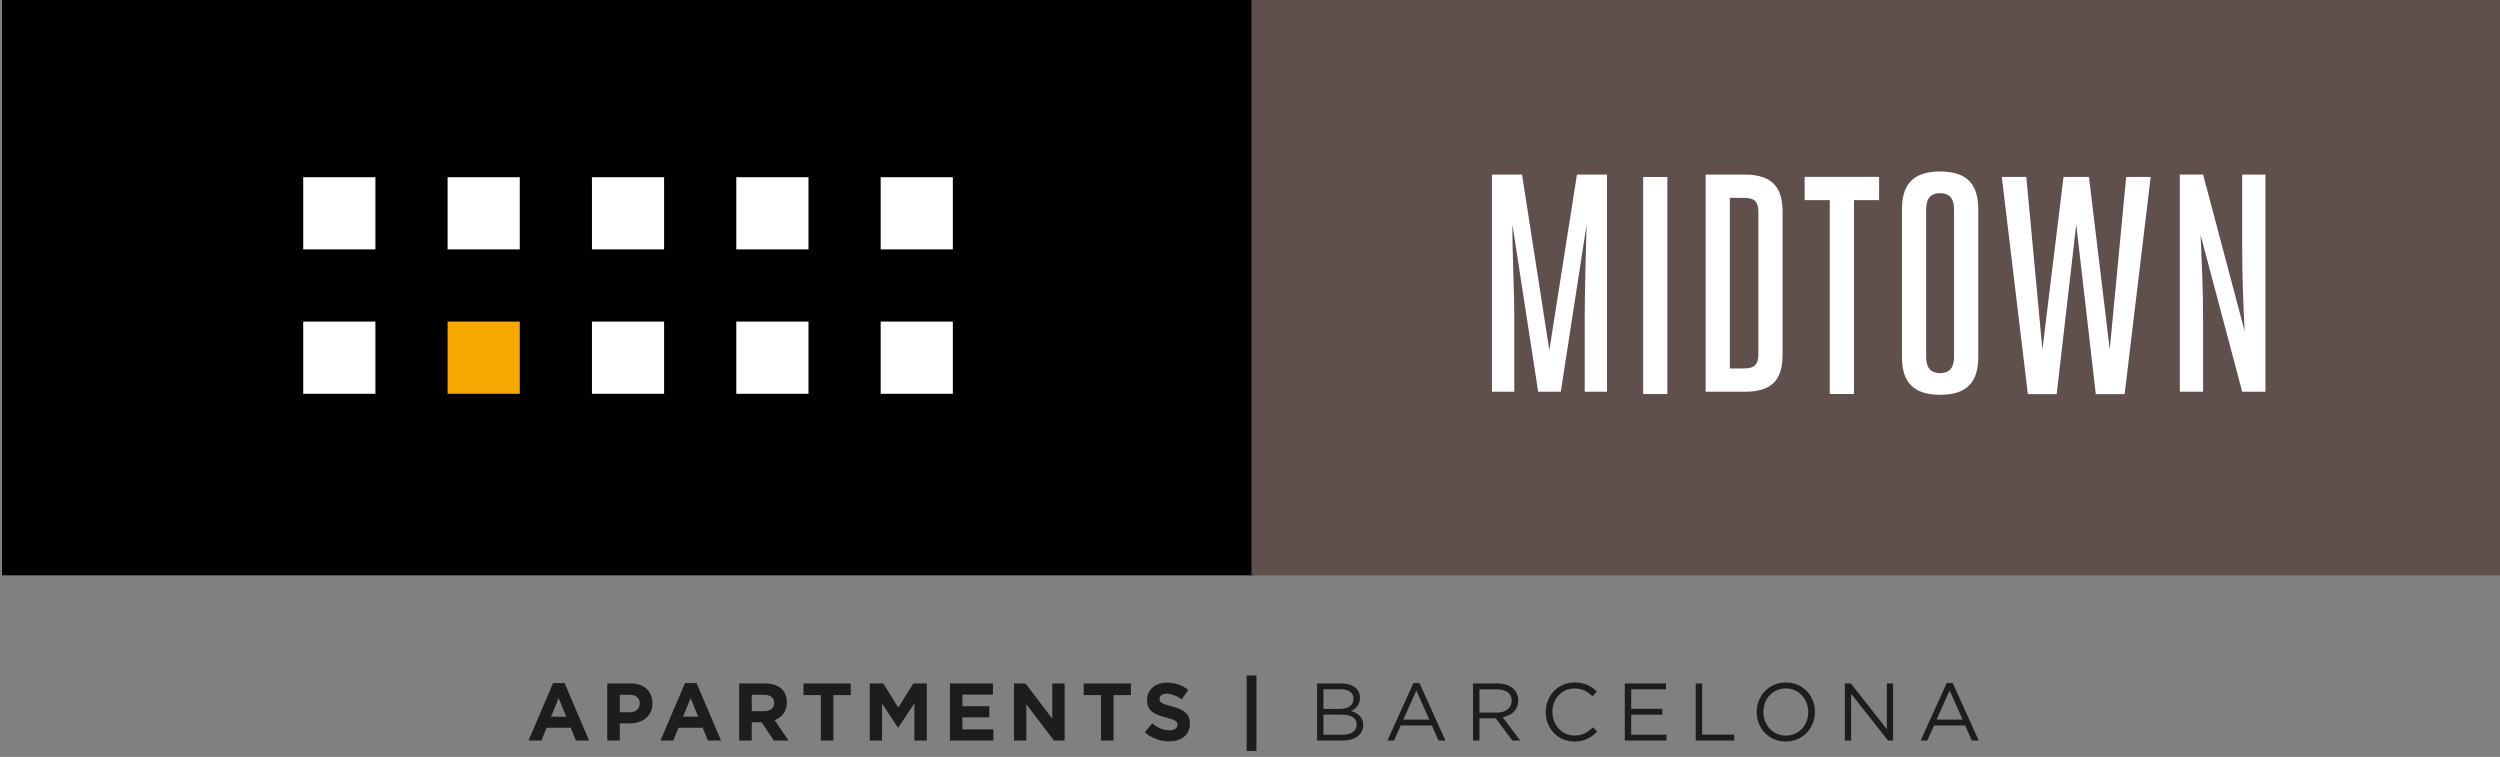 <?xml version="1.0" encoding="UTF-8" standalone="no"?>
<svg
   xmlns:dc="http://purl.org/dc/elements/1.1/"
   xmlns:cc="http://creativecommons.org/ns#"
   xmlns:rdf="http://www.w3.org/1999/02/22-rdf-syntax-ns#"
   xmlns:svg="http://www.w3.org/2000/svg"
   xmlns="http://www.w3.org/2000/svg"
   id="svg8158"
   version="1.1"
   viewBox="0 0 66.146 20.028"
   height="20.028mm"
   width="66.146mm">
  <rect x="0" y="0" width="66.146" height="20.028" fill="#808080" stroke="none"/>
  <defs
     id="defs8152">
    <clipPath
       clipPathUnits="userSpaceOnUse"
       id="clipPath8743">
      <path
         d="m 63.053,450.183 h 244.573 v 74.054 H 63.053 Z"
         id="path8741" />
    </clipPath>
    <clipPath
       clipPathUnits="userSpaceOnUse"
       id="clipPath8757">
      <path
         d="m 63.053,450.183 h 244.573 v 74.054 H 63.053 Z"
         id="path8755" />
    </clipPath>
    <clipPath
       clipPathUnits="userSpaceOnUse"
       id="clipPath8773">
      <path
         d="m 63.053,450.183 h 244.573 v 74.054 H 63.053 Z"
         id="path8771" />
    </clipPath>
    <clipPath
       clipPathUnits="userSpaceOnUse"
       id="clipPath8789">
      <path
         d="m 63.053,450.183 h 244.573 v 74.054 H 63.053 Z"
         id="path8787" />
    </clipPath>
    <clipPath
       clipPathUnits="userSpaceOnUse"
       id="clipPath8809">
      <path
         d="m 382.394,279.386 h 74.081 v 244.85 h -74.081 z"
         id="path8807" />
    </clipPath>
    <clipPath
       clipPathUnits="userSpaceOnUse"
       id="clipPath8823">
      <path
         d="m 382.394,279.386 h 74.081 v 244.85 h -74.081 z"
         id="path8821" />
    </clipPath>
    <clipPath
       clipPathUnits="userSpaceOnUse"
       id="clipPath8839">
      <path
         d="m 382.394,279.386 h 74.081 v 244.85 h -74.081 z"
         id="path8837" />
    </clipPath>
    <clipPath
       clipPathUnits="userSpaceOnUse"
       id="clipPath8855">
      <path
         d="m 382.394,279.386 h 74.081 v 244.85 h -74.081 z"
         id="path8853" />
    </clipPath>
    <clipPath
       clipPathUnits="userSpaceOnUse"
       id="clipPath8919">
      <path
         d="M 598.6,395.355 H 721.044 V 523.651 H 598.6 Z"
         id="path8917" />
    </clipPath>
    <clipPath
       clipPathUnits="userSpaceOnUse"
       id="clipPath8959">
      <path
         d="M 342.782,42.421 H 521.878 V 182.249 H 342.782 Z"
         id="path8957" />
    </clipPath>
    <clipPath
       clipPathUnits="userSpaceOnUse"
       id="clipPath8973">
      <path
         d="M 342.782,42.421 H 521.878 V 182.249 H 342.782 Z"
         id="path8971" />
    </clipPath>
    <clipPath
       clipPathUnits="userSpaceOnUse"
       id="clipPath8989">
      <path
         d="M 342.782,42.421 H 521.878 V 182.249 H 342.782 Z"
         id="path8987" />
    </clipPath>
    <clipPath
       clipPathUnits="userSpaceOnUse"
       id="clipPath9005">
      <path
         d="M 342.782,42.421 H 521.878 V 182.249 H 342.782 Z"
         id="path9003" />
    </clipPath>
  </defs>
  <g
     transform="translate(-50.247,-63.139)"
     id="layer1">
    <g
       id="g8711"
       transform="matrix(0.353,0,0,-0.353,-33.985,245.762)">
      <path
         d="m 238.767,474.222 h 93.845 v 43.448 h -93.845 z"
         style="fill:#010000;fill-opacity:1;fill-rule:nonzero;stroke:none;stroke-width:0.767"
         id="path8713" />
      <path
         d="m 332.42,474.222 h 93.847 v 43.448 h -93.847 z"
         style="fill:#5f504e;fill-opacity:1;fill-rule:nonzero;stroke:none;stroke-width:0.767"
         id="path8715" />
      <path
         d="m 261.345,504.062 h 5.411 v -5.41 h -5.411 z"
         style="fill:#ffffff;fill-opacity:1;fill-rule:nonzero;stroke:none;stroke-width:0.767"
         id="path8717" />
      <path
         d="m 272.166,504.062 h 5.409 v -5.41 h -5.409 z"
         style="fill:#ffffff;fill-opacity:1;fill-rule:nonzero;stroke:none;stroke-width:0.767"
         id="path8719" />
      <path
         d="m 282.985,504.062 h 5.409 v -5.41 h -5.409 z"
         style="fill:#ffffff;fill-opacity:1;fill-rule:nonzero;stroke:none;stroke-width:0.767"
         id="path8721" />
      <path
         d="m 293.805,504.062 h 5.411 v -5.41 h -5.411 z"
         style="fill:#ffffff;fill-opacity:1;fill-rule:nonzero;stroke:none;stroke-width:0.767"
         id="path8723" />
      <path
         d="m 304.626,504.062 h 5.409 v -5.41 h -5.409 z"
         style="fill:#ffffff;fill-opacity:1;fill-rule:nonzero;stroke:none;stroke-width:0.767"
         id="path8725" />
      <path
         d="m 261.345,493.242 h 5.411 v -5.411 h -5.411 z"
         style="fill:#ffffff;fill-opacity:1;fill-rule:nonzero;stroke:none;stroke-width:0.767"
         id="path8727" />
      <path
         d="m 272.166,493.242 h 5.409 v -5.411 h -5.409 z"
         style="fill:#f6a800;fill-opacity:1;fill-rule:nonzero;stroke:none;stroke-width:0.767"
         id="path8729" />
      <path
         d="m 282.985,493.242 h 5.409 v -5.411 h -5.409 z"
         style="fill:#ffffff;fill-opacity:1;fill-rule:nonzero;stroke:none;stroke-width:0.767"
         id="path8731" />
      <path
         d="m 293.805,493.242 h 5.411 v -5.411 h -5.411 z"
         style="fill:#ffffff;fill-opacity:1;fill-rule:nonzero;stroke:none;stroke-width:0.767"
         id="path8733" />
      <path
         d="m 304.626,493.242 h 5.409 v -5.411 h -5.409 z"
         style="fill:#ffffff;fill-opacity:1;fill-rule:nonzero;stroke:none;stroke-width:0.767"
         id="path8735" />
      <g
         transform="matrix(0.767,0,0,0.767,190.428,115.768)"
         id="g8737">
        <g
           id="g8739"
           clip-path="url(#clipPath8743)">
          <g
             id="g8745"
             transform="translate(211.565,506.509)">
            <path
               d="M 0,0 2.668,-17.156 5.367,0 h 2.938 v -21.219 h -2.18 v 7.246 c 0,2.364 0.121,6.971 0.182,9.064 L 3.79,-21.219 H 1.576 L -0.939,-4.88 c -0.03,-2.516 0.183,-6.244 0.183,-9.093 v -7.246 H -2.939 V 0 Z"
               style="fill:#ffffff;fill-opacity:1;fill-rule:nonzero;stroke:none"
               id="path8747" />
          </g>
        </g>
      </g>
      <path
         d="m 361.778,504.08 h 1.812 V 487.812 h -1.812 z"
         style="fill:#ffffff;fill-opacity:1;fill-rule:nonzero;stroke:none;stroke-width:0.767"
         id="path8749" />
      <g
         transform="matrix(0.767,0,0,0.767,190.428,115.768)"
         id="g8751">
        <g
           id="g8753"
           clip-path="url(#clipPath8757)">
          <g
             id="g8759"
             transform="translate(229.508,506.509)">
            <path
               d="m 0,0 h 3.819 c 2.91,0 3.698,-1.485 3.698,-3.667 v -13.884 c 0,-2.182 -0.727,-3.668 -3.637,-3.668 H 0 Z m 3.788,-18.944 c 1.063,0 1.365,0.484 1.365,1.393 v 13.884 c 0,0.909 -0.302,1.394 -1.365,1.394 H 2.364 v -16.671 z"
               style="fill:#ffffff;fill-opacity:1;fill-rule:nonzero;stroke:none"
               id="path8761" />
          </g>
        </g>
      </g>
      <g
         id="g8763"
         transform="matrix(0.767,0,0,0.767,377.578,487.812)">
        <path
           d="M 0,0 H -2.365 V 18.946 H -4.82 v 2.273 H 2.455 V 18.946 H 0 Z"
           style="fill:#ffffff;fill-opacity:1;fill-rule:nonzero;stroke:none"
           id="path8765" />
      </g>
      <g
         transform="matrix(0.767,0,0,0.767,190.428,115.768)"
         id="g8767">
        <g
           id="g8769"
           clip-path="url(#clipPath8773)">
          <g
             id="g8775"
             transform="translate(248.692,488.716)">
            <path
               d="m 0,0 v 14.368 c 0,2.183 0.818,3.729 3.728,3.729 2.911,0 3.729,-1.546 3.729,-3.729 L 7.457,0 C 7.457,-2.183 6.639,-3.728 3.728,-3.728 0.818,-3.728 0,-2.183 0,0 m 2.363,0 c 0,-0.91 0.304,-1.606 1.365,-1.606 1.061,0 1.364,0.696 1.364,1.606 v 14.368 c 0,0.909 -0.303,1.607 -1.364,1.607 -1.061,0 -1.365,-0.698 -1.365,-1.607 z"
               style="fill:#ffffff;fill-opacity:1;fill-rule:nonzero;stroke:none"
               id="path8777" />
          </g>
        </g>
      </g>
      <g
         id="g8779"
         transform="matrix(0.767,0,0,0.767,394.238,500.525)">
        <path
           d="M 0,0 -1.91,-16.582 H -4.729 L -7.274,4.637 h 2.395 l 1.574,-16.854 2.063,16.854 H 1.244 L 3.274,-12.217 4.88,4.637 H 7.275 L 4.729,-16.582 H 1.91 Z"
           style="fill:#ffffff;fill-opacity:1;fill-rule:nonzero;stroke:none"
           id="path8781" />
      </g>
      <g
         transform="matrix(0.767,0,0,0.767,190.428,115.768)"
         id="g8783">
        <g
           id="g8785"
           clip-path="url(#clipPath8789)">
          <g
             id="g8791"
             transform="translate(282.182,491.203)">
            <path
               d="m 0,0 c -0.151,2.939 -0.241,5.426 -0.241,8.365 v 6.942 H 2.03 V -5.912 H -0.241 L -4.305,9.396 c 0.122,-2.879 0.243,-5.334 0.243,-8.367 v -6.941 h -2.273 v 21.219 h 2.273 z"
               style="fill:#ffffff;fill-opacity:1;fill-rule:nonzero;stroke:none"
               id="path8793" />
          </g>
          <g
             id="g8795"
             transform="translate(114.482,451.203)">
            <path
               d="m 0,0 h 1.251 l 0.51,1.251 H 4.119 L 4.629,0 H 5.912 L 3.521,5.617 H 2.39 Z M 2.199,2.334 2.94,4.144 3.681,2.334 Z M 7.69,0 H 8.916 V 1.674 H 9.85 c 1.251,0 2.254,0.668 2.254,1.96 v 0.015 c 0,1.14 -0.804,1.928 -2.135,1.928 H 7.69 Z m 1.226,2.765 v 1.706 h 0.949 c 0.614,0 0.997,-0.295 0.997,-0.845 V 3.609 c 0,-0.478 -0.359,-0.844 -0.973,-0.844 z M 12.894,0 h 1.251 l 0.509,1.251 h 2.359 L 17.522,0 h 1.283 l -2.39,5.617 h -1.131 z m 2.199,2.334 0.741,1.81 0.741,-1.81 z M 20.583,0 h 1.227 v 1.785 h 0.964 L 23.97,0 h 1.434 l -1.362,1.992 c 0.709,0.263 1.194,0.828 1.194,1.73 v 0.015 c 0,0.527 -0.167,0.965 -0.478,1.276 -0.365,0.365 -0.915,0.564 -1.625,0.564 h -2.55 z m 1.227,2.868 v 1.603 h 1.219 c 0.598,0 0.965,-0.271 0.965,-0.798 V 3.657 c 0,-0.47 -0.343,-0.789 -0.941,-0.789 z M 28.561,0 h 1.225 v 4.446 h 1.697 v 1.131 h -4.62 V 4.446 h 1.698 z m 4.78,0 h 1.203 V 3.617 L 36.098,1.259 H 36.13 L 37.7,3.642 V 0 h 1.218 V 5.577 H 37.597 L 36.13,3.219 34.663,5.577 h -1.322 z m 7.834,0 h 4.246 v 1.091 h -3.028 v 1.173 h 2.629 v 1.09 h -2.629 v 1.132 h 2.988 v 1.091 h -4.206 z m 6.255,0 h 1.21 V 3.546 L 51.343,0 h 1.043 V 5.577 H 51.175 V 2.144 L 48.561,5.577 H 47.43 Z m 8.51,0 h 1.227 v 4.446 h 1.697 V 5.577 H 54.243 V 4.446 h 1.697 z m 6.646,-0.079 c 1.203,0 2.047,0.621 2.047,1.727 v 0.017 c 0,0.973 -0.637,1.379 -1.768,1.674 -0.965,0.247 -1.204,0.366 -1.204,0.733 v 0.016 c 0,0.271 0.247,0.486 0.718,0.486 0.471,0 0.956,-0.207 1.45,-0.55 l 0.637,0.924 c -0.566,0.454 -1.258,0.709 -2.071,0.709 -1.14,0 -1.952,-0.669 -1.952,-1.68 V 3.961 c 0,-1.108 0.724,-1.419 1.848,-1.706 0.933,-0.239 1.124,-0.399 1.124,-0.71 V 1.529 c 0,-0.326 -0.303,-0.526 -0.805,-0.526 -0.638,0 -1.164,0.264 -1.666,0.678 L 60.22,0.812 c 0.669,-0.597 1.521,-0.891 2.366,-0.891 m 7.587,-0.941 h 0.955 V 6.358 H 70.173 Z M 77.058,0 h 2.477 c 1.22,0 2.025,0.565 2.025,1.521 v 0.017 c 0,0.766 -0.534,1.148 -1.196,1.346 0.438,0.191 0.883,0.566 0.883,1.291 v 0.016 c 0,0.359 -0.127,0.655 -0.357,0.893 -0.319,0.311 -0.821,0.493 -1.458,0.493 h -2.374 z m 3.553,4.088 c 0,-0.654 -0.526,-0.997 -1.283,-0.997 h -1.65 v 1.922 h 1.698 c 0.797,0 1.235,-0.36 1.235,-0.909 z m 0.312,-2.51 V 1.562 c 0,-0.623 -0.527,-0.997 -1.371,-0.997 h -1.874 v 1.969 h 1.762 c 0.973,0 1.483,-0.35 1.483,-0.956 M 83.927,0 h 0.644 l 0.662,1.475 h 3.036 L 88.922,0 h 0.677 l -2.541,5.617 h -0.59 z m 1.552,2.047 1.276,2.838 1.267,-2.838 z M 92.294,0 h 0.629 v 2.168 h 1.594 L 96.134,0 h 0.772 l -1.712,2.279 c 0.877,0.159 1.514,0.7 1.514,1.625 V 3.92 c 0,0.438 -0.16,0.83 -0.43,1.101 -0.351,0.35 -0.9,0.556 -1.586,0.556 h -2.398 z m 0.629,2.732 v 2.265 h 1.721 c 0.9,0 1.427,-0.415 1.427,-1.101 V 3.881 c 0,-0.718 -0.598,-1.149 -1.435,-1.149 z m 9.275,-2.828 c 1.012,0 1.649,0.39 2.231,0.98 l -0.414,0.406 c -0.534,-0.51 -1.036,-0.805 -1.801,-0.805 -1.228,0 -2.16,1.013 -2.16,2.304 v 0.016 c 0,1.283 0.924,2.287 2.16,2.287 0.757,0 1.283,-0.319 1.753,-0.765 l 0.43,0.462 c -0.558,0.526 -1.164,0.884 -2.175,0.884 -1.643,0 -2.821,-1.306 -2.821,-2.884 V 2.772 c 0,-1.601 1.186,-2.868 2.797,-2.868 M 107.124,0 h 4.07 v 0.573 h -3.443 v 1.953 h 3.045 V 3.1 h -3.045 v 1.905 h 3.403 v 0.572 h -4.03 z m 6.932,0 h 3.768 v 0.581 h -3.139 v 4.996 h -0.629 z m 8.797,-0.096 c 1.698,0 2.853,1.347 2.853,2.885 v 0.016 c 0,1.538 -1.139,2.868 -2.838,2.868 -1.697,0 -2.851,-1.346 -2.851,-2.884 V 2.772 c 0,-1.538 1.138,-2.868 2.836,-2.868 m 0.015,0.581 c -1.274,0 -2.199,1.036 -2.199,2.304 v 0.016 c 0,1.267 0.908,2.287 2.184,2.287 1.275,0 2.2,-1.035 2.2,-2.303 V 2.772 c 0,-1.266 -0.909,-2.287 -2.185,-2.287 M 128.631,0 h 0.612 V 4.573 L 132.846,0 h 0.501 v 5.577 h -0.612 v -4.47 l -3.515,4.47 h -0.589 z m 7.411,0 h 0.645 l 0.662,1.475 h 3.035 L 141.038,0 h 0.676 l -2.541,5.617 h -0.59 z m 1.553,2.047 1.275,2.838 1.267,-2.838 z"
               style="fill:#1d1d1b;fill-opacity:1;fill-rule:nonzero;stroke:none"
               id="path8797" />
          </g>
        </g>
      </g>
    </g>
  </g>
</svg>

